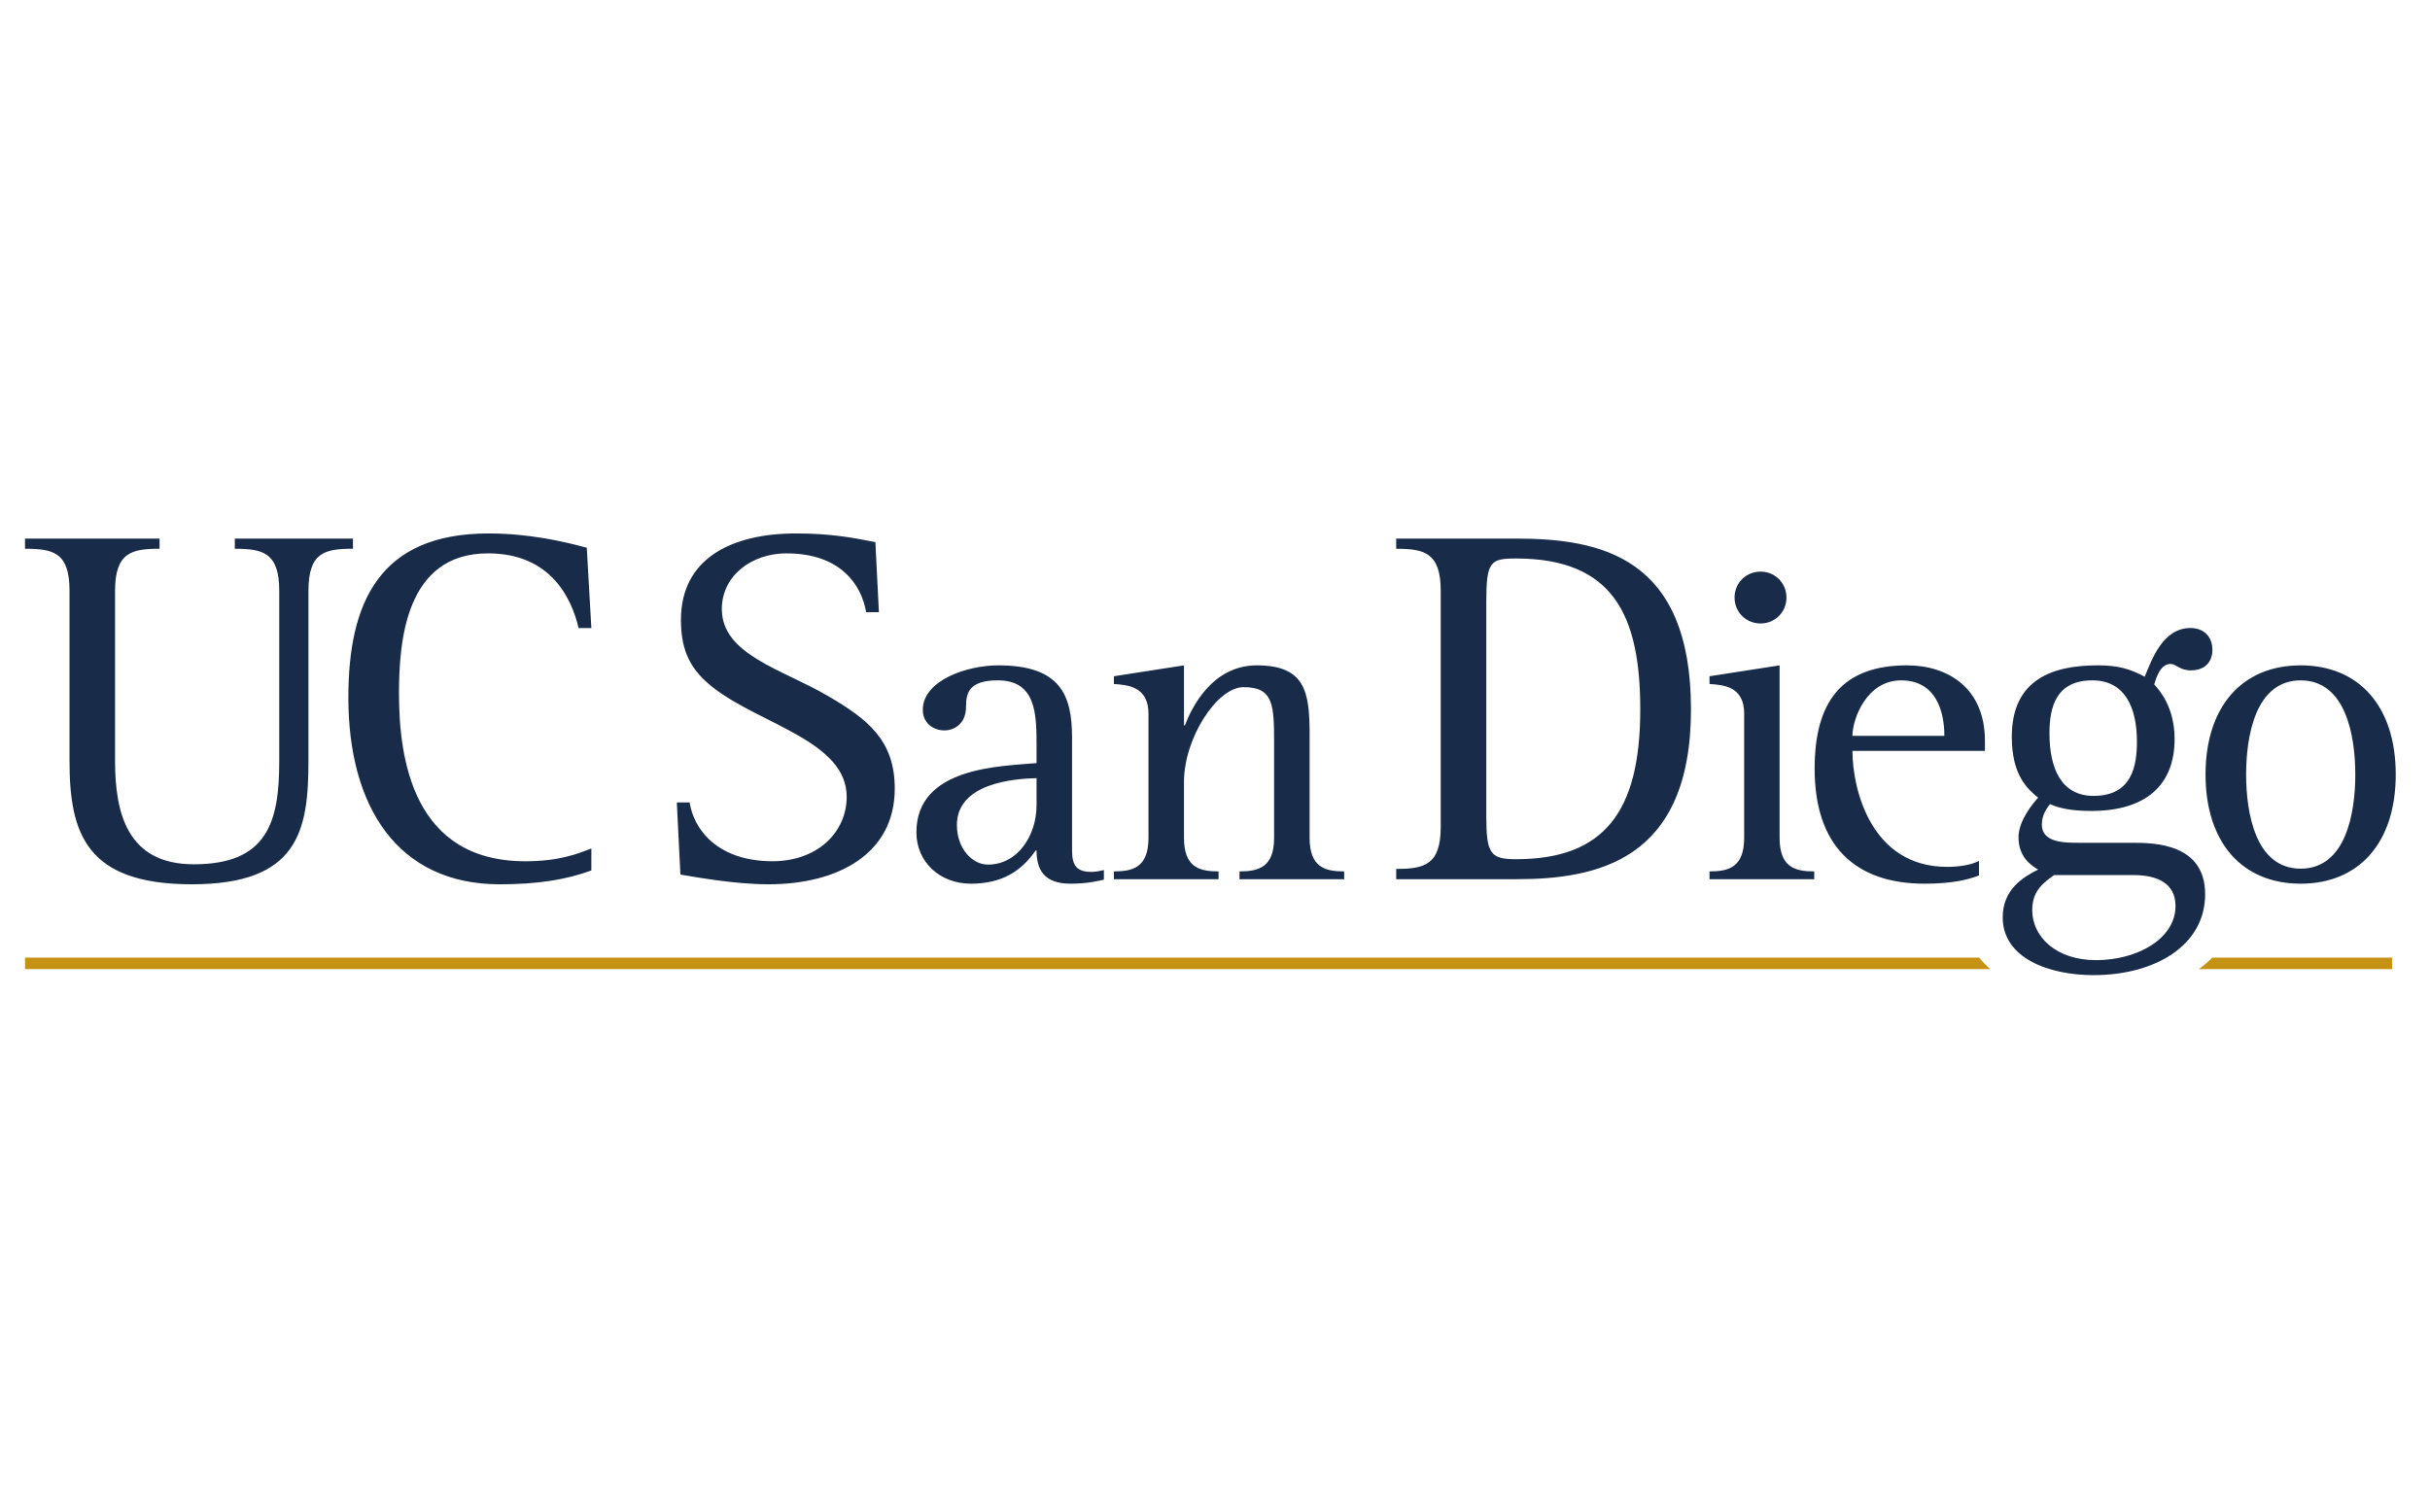 <svg xmlns="http://www.w3.org/2000/svg" width="180" height="112" viewBox="0 0 180 112" fill="none"><path d="M36.186 39.526C28.075 39.526 25.805 44.678 25.805 51.688C25.805 59.761 29.444 65.522 37.02 65.522C39.825 65.522 41.947 65.18 43.804 64.496V62.867C42.82 63.246 41.456 63.816 38.919 63.816C30.618 63.816 29.555 56.276 29.555 51.387C29.555 47.483 30.051 41.002 36.148 41.002C40.852 41.002 42.363 44.412 42.859 46.535H43.804L43.465 40.584C41.794 40.132 39.219 39.526 36.186 39.526ZM58.963 39.526C54.193 39.526 50.439 41.383 50.439 45.929C50.439 48.357 51.236 49.717 52.901 51.005C56.425 53.697 62.718 54.948 62.718 59.038C62.718 61.656 60.557 63.814 57.222 63.814C53.167 63.814 51.386 61.465 51.085 59.456H50.135L50.401 64.801C51.35 64.953 54.341 65.521 56.918 65.521C62.105 65.521 66.278 63.246 66.278 58.434C66.278 54.833 64.271 53.282 61.278 51.539C57.981 49.607 53.469 48.506 53.469 45.134C53.469 42.632 55.705 41.003 58.246 41.003C62.298 41.003 63.816 43.355 64.159 45.361H65.105L64.843 40.169C63.135 39.83 61.506 39.526 58.963 39.526ZM1.852 39.906V40.66C3.939 40.66 5.15 40.926 5.15 43.77V56.39C5.15 61.733 6.365 65.521 14.207 65.521C22.09 65.521 22.848 61.581 22.848 56.39V43.77C22.848 40.926 24.061 40.66 26.145 40.66V39.906H17.393V40.66C19.437 40.66 20.685 40.926 20.685 43.77V56.391C20.685 60.899 19.818 64.04 14.355 64.04C9.433 64.04 8.523 60.255 8.523 56.391V43.77C8.523 40.926 9.774 40.66 11.819 40.66V39.906L1.852 39.906ZM103.422 39.906V40.662C105.471 40.662 106.72 40.926 106.72 43.77V61.275C106.72 64.116 105.471 64.382 103.422 64.382V65.144H112.291C118.242 65.144 125.257 63.816 125.257 52.562C125.257 41.269 118.583 39.906 112.291 39.906L103.422 39.906ZM112.291 41.382C119.491 41.382 121.501 45.587 121.501 52.562C121.501 60.177 118.808 63.663 112.291 63.663C110.398 63.663 110.096 63.247 110.096 60.481V44.567C110.096 41.61 110.398 41.382 112.291 41.382ZM130.408 42.354C129.335 42.354 128.486 43.196 128.486 44.275C128.486 45.354 129.335 46.196 130.408 46.196C131.491 46.196 132.33 45.354 132.33 44.275C132.33 43.196 131.491 42.354 130.408 42.354ZM162.262 46.533C160.203 46.533 159.403 48.861 158.866 50.14C157.783 49.568 156.935 49.3 155.383 49.3C152.183 49.3 149.022 50.242 149.022 54.589C149.022 57.455 150.193 58.466 150.974 59.105C150.603 59.512 149.52 60.792 149.52 62.04C149.52 63.458 150.398 64.097 150.974 64.431C149.891 64.973 148.349 65.881 148.349 67.972C148.349 71.004 151.783 72.253 155.081 72.253C159.569 72.253 163.344 70.098 163.344 66.255C163.344 62.514 159.598 62.446 157.988 62.446H154.008C152.925 62.446 151.247 62.446 151.247 61.095C151.247 60.354 151.647 59.848 151.852 59.58C152.583 59.915 153.569 60.087 154.915 60.087C158.964 60.087 161.081 58.163 161.081 54.759C161.081 52.398 159.969 51.149 159.569 50.711C159.735 50.174 160.037 49.195 160.779 49.195C161.218 49.195 161.423 49.669 162.301 49.669C163.305 49.669 163.881 49.062 163.881 48.149C163.881 47.139 163.208 46.533 162.262 46.533ZM73.949 49.3C71.621 49.3 68.355 50.411 68.355 52.602C68.355 53.511 69.059 54.12 69.971 54.12C70.546 54.12 71.556 53.747 71.556 52.366C71.556 51.286 71.826 50.411 73.917 50.411C76.746 50.411 76.782 52.903 76.782 55.264V56.542C74.221 56.782 67.882 56.781 67.882 61.668C67.882 63.859 69.599 65.477 71.924 65.477C74.22 65.477 75.671 64.537 76.71 63.02H76.782C76.782 64.469 77.356 65.477 79.313 65.477C80.523 65.477 81.366 65.275 81.77 65.175V64.469C81.468 64.537 81.162 64.603 80.861 64.603C79.812 64.603 79.411 64.198 79.411 63.02V54.656C79.411 51.522 78.568 49.3 73.949 49.3ZM87.703 49.3L82.512 50.107V50.681C83.487 50.748 85.073 50.849 85.073 52.872V62.076C85.073 64.267 83.925 64.568 82.512 64.568V65.144H90.264V64.568C88.845 64.568 87.703 64.267 87.703 62.076V57.926C87.703 54.722 90.131 50.915 92.116 50.915C94.345 50.915 94.377 52.23 94.377 55.131V62.076C94.377 64.267 93.228 64.568 91.815 64.568V65.144H99.569V64.568C98.153 64.568 97.008 64.267 97.008 62.076V54.389C97.008 51.253 96.671 49.3 93.096 49.3C89.756 49.3 88.242 52.5 87.772 53.747H87.703V49.3ZM131.822 49.3L126.632 50.107V50.681C127.647 50.748 129.198 50.849 129.198 52.872V62.076C129.198 64.267 128.047 64.568 126.632 64.568V65.144H134.388V64.568C132.974 64.568 131.822 64.267 131.822 62.076V49.3ZM141.266 49.3C136.408 49.3 134.418 52.025 134.418 56.948C134.418 62.611 137.354 65.477 142.574 65.477C144.632 65.477 145.783 65.175 146.593 64.869V63.793C145.91 64.13 145.003 64.231 144.232 64.231C138.593 64.231 137.218 58.467 137.218 55.635H147.032V54.892C147.032 50.983 144.291 49.3 141.266 49.3ZM170.418 49.3C166.105 49.3 163.374 52.33 163.374 57.388C163.374 62.445 166.105 65.477 170.418 65.477C174.74 65.477 177.462 62.445 177.462 57.388C177.462 52.33 174.74 49.3 170.418 49.3ZM140.827 50.411C143.422 50.411 144.027 52.736 144.027 54.523H137.218C137.218 53.275 138.262 50.411 140.827 50.411ZM154.983 50.411C157.413 50.411 158.291 52.433 158.291 54.959C158.291 56.749 157.92 58.972 155.081 58.972C152.652 58.972 151.813 56.884 151.813 54.322C151.813 52.367 152.32 50.411 154.983 50.411ZM170.418 50.411C173.793 50.411 174.466 54.589 174.466 57.388C174.466 60.187 173.793 64.364 170.418 64.364C167.052 64.364 166.379 60.187 166.379 57.388C166.379 54.589 167.052 50.411 170.418 50.411ZM76.782 57.657V59.647C76.782 61.938 75.367 64.064 73.176 64.064C72.029 64.064 70.881 62.884 70.881 61.133C70.881 57.996 75.197 57.693 76.782 57.657ZM152.154 64.839H158.047C159.744 64.839 161.149 65.412 161.149 67.131C161.149 69.558 158.32 71.142 155.257 71.142C152.32 71.142 150.535 69.424 150.535 67.434C150.535 65.917 151.481 65.344 152.154 64.839Z" fill="#182B49"></path><path d="M1.853 70.953V71.809H147.434C147.122 71.548 146.848 71.26 146.614 70.953H1.853ZM163.873 70.953C163.57 71.263 163.239 71.546 162.868 71.809H177.19V70.953H163.873Z" fill="#C69214"></path></svg>